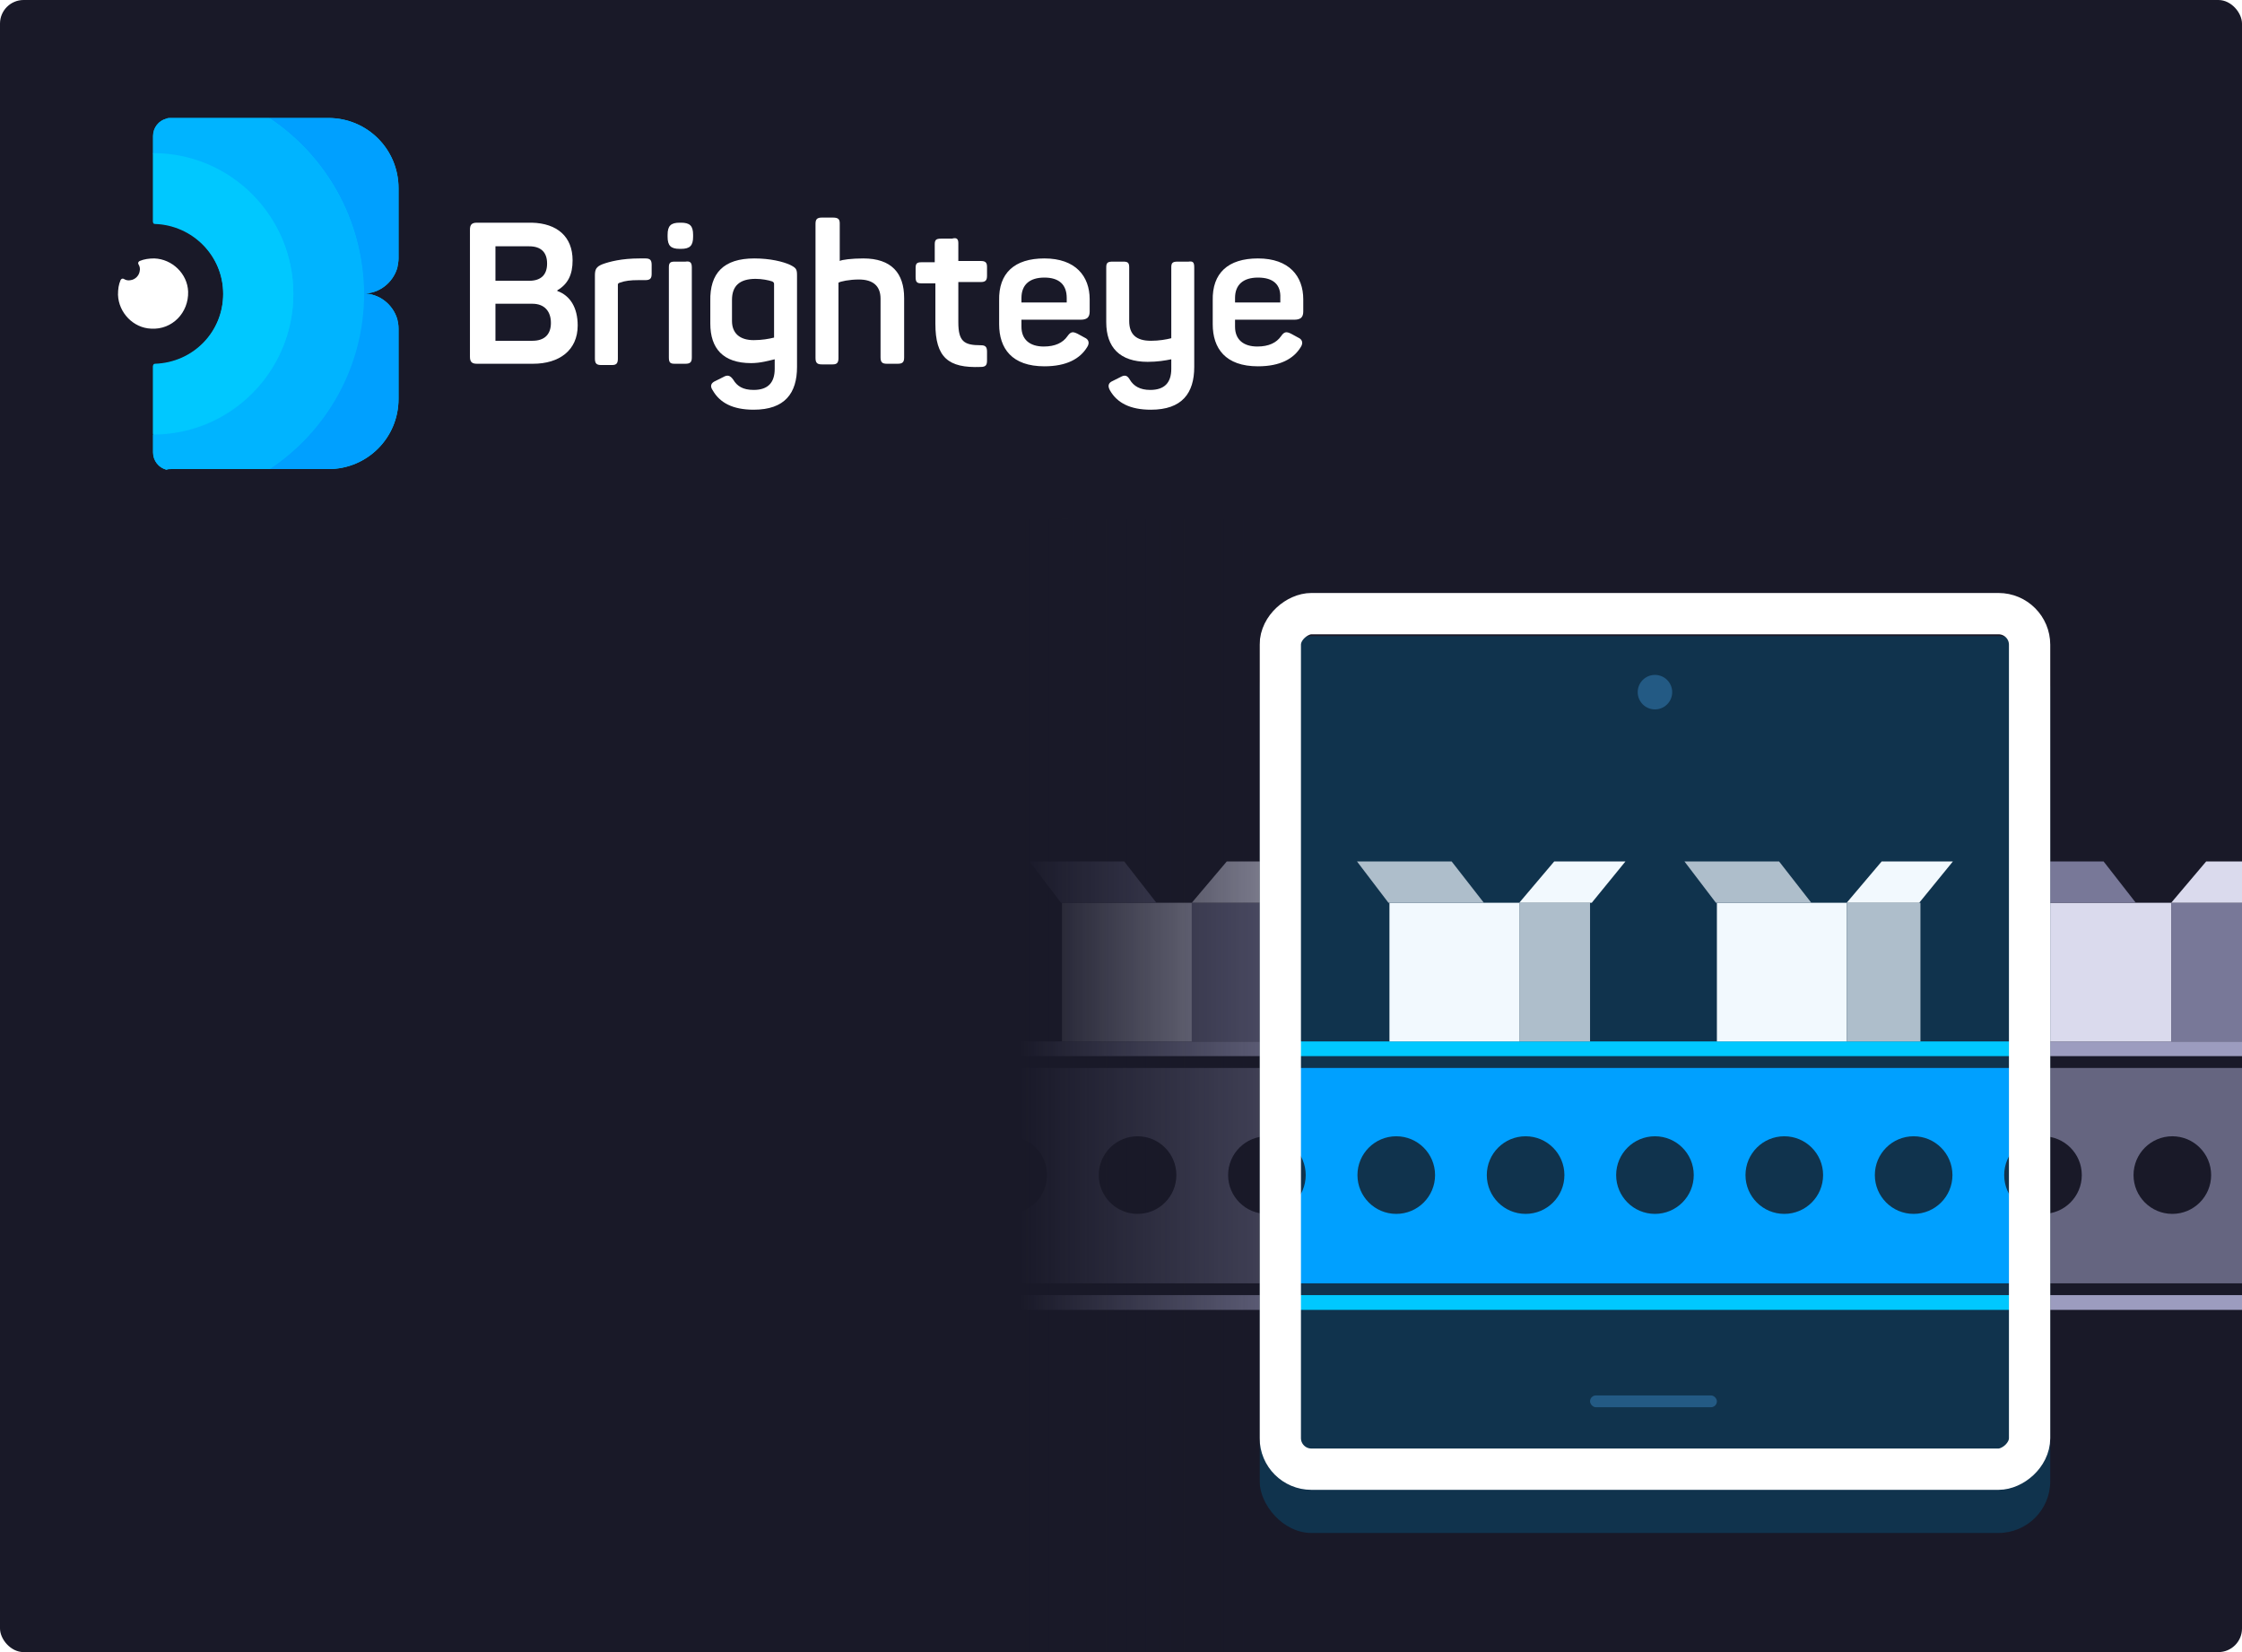 <svg width="608" height="448" viewBox="0 0 608 448" fill="none" xmlns="http://www.w3.org/2000/svg">
<g clip-path="url(#clip0_30215_28715)">
<rect width="608" height="448" rx="6.4" fill="#191928"/>
<g clip-path="url(#clip1_30215_28715)">
<path fill-rule="evenodd" clip-rule="evenodd" d="M659.2 289.6H238.4V308.124C244.184 308.157 248.862 312.855 248.862 318.646C248.862 324.438 244.184 329.136 238.4 329.169V348H659.2V329.169C653.417 329.136 648.739 324.438 648.739 318.646C648.739 312.855 653.417 308.157 659.2 308.124V289.6ZM283.939 318.646C283.939 324.458 279.227 329.17 273.416 329.17C267.604 329.17 262.892 324.458 262.892 318.646C262.892 312.835 267.604 308.123 273.416 308.123C279.227 308.123 283.939 312.835 283.939 318.646ZM308.493 329.17C314.304 329.17 319.016 324.458 319.016 318.646C319.016 312.835 314.304 308.123 308.493 308.123C302.681 308.123 297.97 312.835 297.97 318.646C297.97 324.458 302.681 329.17 308.493 329.17ZM354.093 318.646C354.093 324.458 349.381 329.17 343.57 329.17C337.758 329.17 333.046 324.458 333.046 318.646C333.046 312.835 337.758 308.123 343.57 308.123C349.381 308.123 354.093 312.835 354.093 318.646ZM378.647 329.17C384.458 329.17 389.17 324.458 389.17 318.646C389.17 312.835 384.458 308.123 378.647 308.123C372.835 308.123 368.123 312.835 368.123 318.646C368.123 324.458 372.835 329.17 378.647 329.17ZM424.246 318.646C424.246 324.458 419.535 329.17 413.723 329.17C407.912 329.17 403.2 324.458 403.2 318.646C403.2 312.835 407.912 308.123 413.723 308.123C419.535 308.123 424.246 312.835 424.246 318.646ZM448.8 329.17C454.612 329.17 459.323 324.458 459.323 318.646C459.323 312.835 454.612 308.123 448.8 308.123C442.988 308.123 438.277 312.835 438.277 318.646C438.277 324.458 442.988 329.17 448.8 329.17ZM494.4 318.646C494.4 324.458 489.689 329.17 483.877 329.17C478.065 329.17 473.354 324.458 473.354 318.646C473.354 312.835 478.065 308.123 483.877 308.123C489.689 308.123 494.4 312.835 494.4 318.646ZM518.954 329.17C524.766 329.17 529.477 324.458 529.477 318.646C529.477 312.835 524.766 308.123 518.954 308.123C513.142 308.123 508.431 312.835 508.431 318.646C508.431 324.458 513.142 329.17 518.954 329.17ZM564.554 318.646C564.554 324.458 559.843 329.17 554.031 329.17C548.219 329.17 543.508 324.458 543.508 318.646C543.508 312.835 548.219 308.123 554.031 308.123C559.843 308.123 564.554 312.835 564.554 318.646ZM589.108 329.17C594.919 329.17 599.631 324.458 599.631 318.646C599.631 312.835 594.919 308.123 589.108 308.123C583.296 308.123 578.585 312.835 578.585 318.646C578.585 324.458 583.296 329.17 589.108 329.17ZM634.708 318.646C634.708 324.458 629.997 329.17 624.185 329.17C618.373 329.17 613.662 324.458 613.662 318.646C613.662 312.835 618.373 308.123 624.185 308.123C629.997 308.123 634.708 312.835 634.708 318.646Z" fill="#656580"/>
<rect x="238.4" y="351.2" width="420.8" height="4" fill="#9C9CBF"/>
<rect x="238.4" y="282.4" width="420.8" height="4" fill="#9C9CBF"/>
</g>
<rect x="288" y="244.8" width="35.2" height="37.6" fill="#DADAED"/>
<rect x="323.2" y="244.8" width="19.2" height="37.6" fill="#787898"/>
<path d="M279.2 233.6H304.866L313.6 244.8H287.726L279.2 233.6Z" fill="#787898"/>
<path d="M352 233.6H332.683L323.2 244.8H342.868L352 233.6Z" fill="#DADAED"/>
<rect x="376.6" y="244.984" width="35.077" height="37.415" fill="#DADAED"/>
<rect x="411.677" y="244.984" width="19.877" height="37.415" fill="#787898"/>
<path d="M368.123 233.292H393.64L402.323 244.984H376.6L368.123 233.292Z" fill="#787898"/>
<path d="M440.908 233.292H421.302L411.677 244.984H431.639L440.908 233.292Z" fill="#DADAED"/>
<rect x="465.461" y="244.984" width="35.077" height="37.415" fill="#DADAED"/>
<rect x="500.538" y="244.984" width="19.877" height="37.415" fill="#787898"/>
<path d="M456.985 233.292H482.502L491.185 244.984H465.462L456.985 233.292Z" fill="#787898"/>
<path d="M529.769 233.292H510.163L500.538 244.984H520.501L529.769 233.292Z" fill="#DADAED"/>
<rect x="552.8" y="244.8" width="36" height="37.6" fill="#DADAED"/>
<rect x="588.8" y="244.8" width="21.6" height="37.6" fill="#787898"/>
<path d="M544.8 233.6H570.466L579.2 244.8H553.327L544.8 233.6Z" fill="#787898"/>
<path d="M617.6 233.6H598.283L588.8 244.8H608.468L617.6 233.6Z" fill="#DADAED"/>
<g filter="url(#filter0_d_30215_28715)">
<rect x="341.6" y="160.8" width="214.4" height="243.2" rx="14.031" fill="#10334D"/>
</g>
<mask id="mask0_30215_28715" style="mask-type:alpha" maskUnits="userSpaceOnUse" x="350" y="167" width="196" height="229">
<rect x="350.585" y="167.815" width="195.262" height="228" fill="#C4C4C4"/>
</mask>
<g mask="url(#mask0_30215_28715)">
<path fill-rule="evenodd" clip-rule="evenodd" d="M659.2 289.6H238.4V308.124C244.184 308.157 248.862 312.855 248.862 318.647C248.862 324.438 244.184 329.137 238.4 329.17V348H659.2V329.17C653.417 329.136 648.739 324.438 648.739 318.647C648.739 312.856 653.417 308.157 659.2 308.124V289.6ZM283.939 318.647C283.939 324.458 279.227 329.17 273.416 329.17C267.604 329.17 262.892 324.458 262.892 318.647C262.892 312.835 267.604 308.124 273.416 308.124C279.227 308.124 283.939 312.835 283.939 318.647ZM308.493 329.17C314.304 329.17 319.016 324.458 319.016 318.647C319.016 312.835 314.304 308.124 308.493 308.124C302.681 308.124 297.97 312.835 297.97 318.647C297.97 324.458 302.681 329.17 308.493 329.17ZM354.093 318.647C354.093 324.458 349.381 329.17 343.57 329.17C337.758 329.17 333.046 324.458 333.046 318.647C333.046 312.835 337.758 308.124 343.57 308.124C349.381 308.124 354.093 312.835 354.093 318.647ZM378.647 329.17C384.458 329.17 389.17 324.458 389.17 318.647C389.17 312.835 384.458 308.124 378.647 308.124C372.835 308.124 368.123 312.835 368.123 318.647C368.123 324.458 372.835 329.17 378.647 329.17ZM424.246 318.647C424.246 324.458 419.535 329.17 413.723 329.17C407.911 329.17 403.2 324.458 403.2 318.647C403.2 312.835 407.911 308.124 413.723 308.124C419.535 308.124 424.246 312.835 424.246 318.647ZM448.8 329.17C454.612 329.17 459.323 324.458 459.323 318.647C459.323 312.835 454.612 308.124 448.8 308.124C442.989 308.124 438.277 312.835 438.277 318.647C438.277 324.458 442.989 329.17 448.8 329.17ZM494.4 318.647C494.4 324.458 489.689 329.17 483.877 329.17C478.065 329.17 473.354 324.458 473.354 318.647C473.354 312.835 478.065 308.124 483.877 308.124C489.689 308.124 494.4 312.835 494.4 318.647ZM518.954 329.17C524.766 329.17 529.477 324.458 529.477 318.647C529.477 312.835 524.766 308.124 518.954 308.124C513.142 308.124 508.431 312.835 508.431 318.647C508.431 324.458 513.142 329.17 518.954 329.17ZM564.554 318.647C564.554 324.458 559.843 329.17 554.031 329.17C548.219 329.17 543.508 324.458 543.508 318.647C543.508 312.835 548.219 308.124 554.031 308.124C559.843 308.124 564.554 312.835 564.554 318.647ZM589.108 329.17C594.92 329.17 599.631 324.458 599.631 318.647C599.631 312.835 594.92 308.124 589.108 308.124C583.296 308.124 578.585 312.835 578.585 318.647C578.585 324.458 583.296 329.17 589.108 329.17ZM634.708 318.647C634.708 324.458 629.997 329.17 624.185 329.17C618.373 329.17 613.662 324.458 613.662 318.647C613.662 312.835 618.373 308.124 624.185 308.124C629.997 308.124 634.708 312.835 634.708 318.647Z" fill="#00A0FF"/>
<rect x="238.4" y="351.2" width="420.8" height="4" fill="#00C8FF"/>
<rect x="238.4" y="282.4" width="420.8" height="4" fill="#00C8FF"/>
<path d="M352.046 233.292H332.44L322.816 244.985H342.778L352.046 233.292Z" fill="#DADAED"/>
<rect x="376.8" y="244.8" width="35.2" height="37.6" fill="#F2F9FE"/>
<rect x="412" y="244.8" width="19.2" height="37.6" fill="#AEBECB"/>
<path d="M368 233.6H393.666L402.4 244.8H376.526L368 233.6Z" fill="#AEBECB"/>
<path d="M440.8 233.6H421.483L412 244.8H431.668L440.8 233.6Z" fill="#F2F9FE"/>
<rect x="465.6" y="244.8" width="35.2" height="37.6" fill="#F2F9FE"/>
<rect x="500.8" y="244.8" width="20" height="37.6" fill="#AEBECB"/>
<path d="M456.8 233.6H482.466L491.2 244.8H465.327L456.8 233.6Z" fill="#AEBECB"/>
<path d="M529.6 233.6H510.283L500.8 244.8H520.468L529.6 233.6Z" fill="#F2F9FE"/>
<path d="M545.846 233.292H571.363L580.046 244.985H554.323L545.846 233.292Z" fill="#787898"/>
</g>
<rect x="550.4" y="166.4" width="232" height="203.2" rx="8.431" transform="rotate(90 550.4 166.4)" stroke="white" stroke-width="11.2"/>
<rect x="431.2" y="378.4" width="34.4" height="3.2" rx="1.6" fill="#235A84"/>
<circle cx="448.8" cy="187.692" r="4.677" fill="#235A84"/>
<rect x="206.4" y="140.8" width="135.2" height="307.2" fill="url(#paint0_linear_30215_28715)"/>
<g clip-path="url(#clip2_30215_28715)">
<path d="M107.732 86.524C106.521 82.543 102.89 79.6 98.568 79.6C102.89 79.6 106.521 76.657 107.732 72.676C107.904 71.811 108.077 70.945 108.077 70.08V51.04C108.077 40.481 99.605 32 89.058 32H88.021H72.978H46.351C45.832 32 45.486 32 45.141 32.173C43.066 32.692 41.51 34.596 41.51 36.846V41.693V60.214C41.51 60.56 41.682 60.733 42.028 60.733C52.23 61.079 60.529 69.388 60.529 79.773C60.529 90.159 52.403 98.467 42.028 98.813C41.682 98.813 41.51 99.159 41.51 99.332V117.853V122.7C41.51 124.95 43.066 126.854 45.141 127.373C45.486 127.2 45.832 127.2 46.351 127.2H73.151H88.194H89.058C99.605 127.2 108.077 118.719 108.077 108.16V89.12C108.077 88.082 107.904 87.216 107.732 86.524Z" fill="#00C6FF"/>
<path d="M107.732 86.524C106.521 82.543 102.89 79.6 98.568 79.6C102.89 79.6 106.521 76.657 107.732 72.676C107.905 71.811 108.078 70.945 108.078 70.08V51.04C108.078 40.481 99.605 32 89.058 32H88.021H72.978C88.367 42.212 98.568 59.694 98.568 79.6C98.568 99.505 88.367 116.988 72.978 127.2H88.021H89.058C99.605 127.2 108.078 118.719 108.078 108.16V89.12C108.078 88.082 107.905 87.216 107.732 86.524Z" fill="#00A0FF"/>
<path d="M72.978 32H46.351C45.832 32 45.486 32 45.141 32.173C43.066 32.692 41.51 34.596 41.51 36.846V41.693C62.431 41.693 79.548 58.829 79.548 79.773C79.548 100.717 62.604 117.853 41.51 117.853V122.7C41.51 124.95 43.066 126.854 45.141 127.373C45.486 127.2 45.832 127.2 46.351 127.2H73.151C88.539 116.988 98.741 99.505 98.741 79.6C98.568 59.694 88.366 42.212 72.978 32Z" fill="#00B4FF"/>
<path d="M41.51 41.52V60.041C41.51 60.387 41.682 60.56 42.028 60.56C52.23 60.906 60.529 69.215 60.529 79.6C60.529 89.986 52.403 98.294 42.028 98.64C41.682 98.64 41.51 98.986 41.51 99.159V117.68C62.431 117.68 79.548 100.544 79.548 79.6C79.548 58.656 62.604 41.52 41.51 41.52Z" fill="#00C8FF"/>
<path d="M41.855 70.08C40.472 70.08 39.089 70.253 37.879 70.772C37.533 70.945 37.36 71.291 37.533 71.637C37.879 72.157 38.052 72.849 37.879 73.541C37.706 74.753 36.668 75.792 35.458 75.965C34.767 76.138 34.075 75.965 33.556 75.618C33.21 75.445 32.864 75.618 32.692 75.965C32.173 77.176 32 78.388 32 79.946C32.173 84.792 36.15 88.947 40.991 89.12C46.697 89.466 51.192 84.792 51.019 79.08C50.846 74.234 46.697 70.253 41.855 70.08Z" fill="white"/>
<path d="M155.28 70.599C155.28 74.407 154.07 77.003 151.13 78.734V78.907C154.588 80.119 156.663 83.408 156.663 88.254C156.663 95.005 151.649 98.64 144.56 98.64H129.345C127.961 98.64 127.443 98.121 127.443 96.736V62.291C127.443 60.906 127.961 60.387 129.345 60.387H144.214C151.13 60.56 155.28 64.195 155.28 70.599ZM143.523 66.791H134.359V76.138H143.523C146.635 76.138 148.364 74.58 148.364 71.465C148.364 68.349 146.635 66.791 143.523 66.791ZM144.387 82.369H134.359V92.409H144.387C147.672 92.409 149.401 90.678 149.401 87.562C149.401 84.446 147.672 82.369 144.387 82.369Z" fill="white"/>
<path d="M174.991 70.08C176.201 70.08 176.72 70.426 176.72 71.811V74.234C176.72 75.445 176.374 75.965 174.991 75.965H173.089C171.014 75.965 169.458 76.138 168.075 76.657C167.556 76.83 167.556 77.003 167.556 77.349V97.255C167.556 98.466 167.21 98.986 166 98.986H163.061C161.85 98.986 161.332 98.64 161.332 97.255V74.753C161.332 73.022 161.677 72.33 163.406 71.637C165.308 70.945 168.594 70.08 173.435 70.08H174.991Z" fill="white"/>
<path d="M187.959 63.675V64.195C187.959 66.618 187.094 67.483 184.674 67.483H184.328C181.907 67.483 181.043 66.618 181.043 64.195V63.675C181.043 61.252 181.907 60.387 184.328 60.387H184.674C187.094 60.387 187.959 61.252 187.959 63.675ZM187.613 72.503V96.909C187.613 98.121 187.267 98.64 185.884 98.64H182.945C181.734 98.64 181.388 98.294 181.388 96.909V72.503C181.388 71.291 181.734 70.945 182.945 70.945H185.884C187.094 70.772 187.613 71.118 187.613 72.503Z" fill="white"/>
<path d="M204.557 70.08C208.88 70.08 212.338 70.945 214.24 71.811C215.969 72.676 216.142 73.022 216.142 74.753V99.505C216.142 106.602 212.857 111.102 204.385 111.102C198.679 111.102 195.221 109.198 193.319 105.909C192.454 104.698 192.8 103.832 194.01 103.313L196.085 102.274C197.295 101.582 197.987 101.755 198.852 102.967C199.889 104.698 201.445 105.736 204.385 105.736C208.188 105.736 210.09 103.832 210.09 100.024V97.428C208.534 97.774 206.286 98.466 203.693 98.466C196.085 98.466 192.627 94.485 192.627 87.735V81.677C192.454 74.061 196.258 70.08 204.557 70.08ZM204.903 75.618C200.581 75.618 198.506 77.522 198.506 81.331V87.043C198.506 90.331 200.581 92.235 204.385 92.235C206.632 92.235 208.534 91.889 209.917 91.543V77.003C209.917 76.657 209.745 76.484 209.399 76.311C208.361 75.965 206.632 75.618 204.903 75.618Z" fill="white"/>
<path d="M227.726 60.56V70.772C228.245 70.426 231.012 70.08 234.124 70.08C241.732 70.08 245.19 74.061 245.19 80.811V96.909C245.19 98.121 244.844 98.64 243.461 98.64H240.521C239.311 98.64 238.792 98.294 238.792 96.909V80.984C238.792 77.523 236.717 75.792 232.914 75.792C230.32 75.792 227.899 76.311 227.381 76.657V97.082C227.381 98.294 227.035 98.813 225.825 98.813H222.885C221.675 98.813 221.156 98.467 221.156 97.082V60.733C221.156 59.521 221.502 59.002 222.885 59.002H225.825C227.208 59.002 227.726 59.348 227.726 60.56Z" fill="white"/>
<path d="M259.886 65.926V70.772H265.938C267.148 70.772 267.667 71.118 267.667 72.33V74.753C267.667 75.965 267.321 76.484 265.938 76.484H259.886V87.389C259.886 92.582 261.443 93.62 265.938 93.62C267.148 93.62 267.667 93.966 267.667 95.351V97.775C267.667 98.986 267.321 99.505 265.938 99.505C257.12 99.852 253.662 96.909 253.662 87.735V76.831H249.858C248.648 76.831 248.302 76.484 248.302 75.1V72.676C248.302 71.465 248.648 71.118 249.858 71.118H253.489V66.272C253.489 65.06 253.835 64.714 255.218 64.714H258.157C259.368 64.368 259.886 64.714 259.886 65.926Z" fill="white"/>
<path d="M283.228 70.08C291.701 70.08 295.504 74.926 295.504 81.157V84.446C295.504 85.831 294.986 86.696 293.084 86.696H277.004V88.6C277.004 92.062 279.252 93.966 283.055 93.966C286.168 93.966 288.243 92.928 289.453 91.197C290.317 89.985 290.836 89.812 292.219 90.504L294.121 91.543C295.332 92.062 295.505 93.101 294.813 94.139C292.911 97.255 289.28 99.332 283.228 99.332C274.41 99.332 270.952 94.485 270.952 87.908V81.504C270.779 74.061 275.102 70.08 283.228 70.08ZM283.228 75.272C279.252 75.272 277.004 77.176 277.004 80.811V82.023H289.28V80.811C289.28 77.176 287.205 75.272 283.228 75.272Z" fill="white"/>
<path d="M323.861 72.503V99.505C323.861 106.602 320.575 111.103 312.103 111.103C306.397 111.103 302.939 109.199 301.037 105.91C300.346 104.698 300.519 103.833 301.729 103.313L303.804 102.275C305.014 101.583 305.706 101.756 306.397 102.967C307.435 104.698 309.164 105.737 311.93 105.737C315.734 105.737 317.636 103.833 317.636 100.025V97.428C315.907 97.775 313.832 98.121 311.239 98.121C303.631 98.121 300 94.14 300 87.389V72.503C300 71.292 300.346 70.945 301.729 70.945H304.668C305.879 70.945 306.225 71.292 306.225 72.503V87.043C306.225 90.678 308.126 92.409 312.103 92.409C314.351 92.409 316.253 92.062 317.636 91.716V72.503C317.636 71.292 317.982 70.945 319.365 70.945H322.304C323.515 70.772 323.861 71.118 323.861 72.503Z" fill="white"/>
<path d="M341.151 70.08C349.623 70.08 353.427 74.926 353.427 81.157V84.446C353.427 85.831 352.908 86.696 351.007 86.696H334.926V88.6C334.926 92.062 337.174 93.966 340.978 93.966C344.09 93.966 346.165 92.928 347.376 91.197C348.24 89.985 348.759 89.812 350.142 90.504L352.044 91.543C353.254 92.062 353.427 93.101 352.736 94.139C350.834 97.255 347.203 99.332 341.151 99.332C332.333 99.332 328.875 94.485 328.875 87.908V81.504C328.702 74.061 333.025 70.08 341.151 70.08ZM341.151 75.272C337.174 75.272 334.926 77.176 334.926 80.811V82.023H347.203V80.811C347.376 77.176 345.301 75.272 341.151 75.272Z" fill="white"/>
</g>
</g>
<defs>
<filter id="filter0_d_30215_28715" x="318.215" y="149.107" width="261.169" height="289.969" filterUnits="userSpaceOnUse" color-interpolation-filters="sRGB">
<feFlood flood-opacity="0" result="BackgroundImageFix"/>
<feColorMatrix in="SourceAlpha" type="matrix" values="0 0 0 0 0 0 0 0 0 0 0 0 0 0 0 0 0 0 127 0" result="hardAlpha"/>
<feOffset dy="11.692"/>
<feGaussianBlur stdDeviation="11.692"/>
<feComposite in2="hardAlpha" operator="out"/>
<feColorMatrix type="matrix" values="0 0 0 0 0.098 0 0 0 0 0.098 0 0 0 0 0.157 0 0 0 1 0"/>
<feBlend mode="normal" in2="BackgroundImageFix" result="effect1_dropShadow_30215_28715"/>
<feBlend mode="normal" in="SourceGraphic" in2="effect1_dropShadow_30215_28715" result="shape"/>
</filter>
<linearGradient id="paint0_linear_30215_28715" x1="261.348" y1="304" x2="341.6" y2="304" gradientUnits="userSpaceOnUse">
<stop offset="0.188" stop-color="#191928"/>
<stop offset="1" stop-color="#191928" stop-opacity="0.505"/>
</linearGradient>
<clipPath id="clip0_30215_28715">
<rect width="608" height="448" rx="6.4" fill="white"/>
</clipPath>
<clipPath id="clip1_30215_28715">
<rect width="422.4" height="72.8" fill="white" transform="translate(237.6 282.4)"/>
</clipPath>
<clipPath id="clip2_30215_28715">
<rect width="321.6" height="95.2" fill="white" transform="translate(32 32)"/>
</clipPath>
</defs>
</svg>
